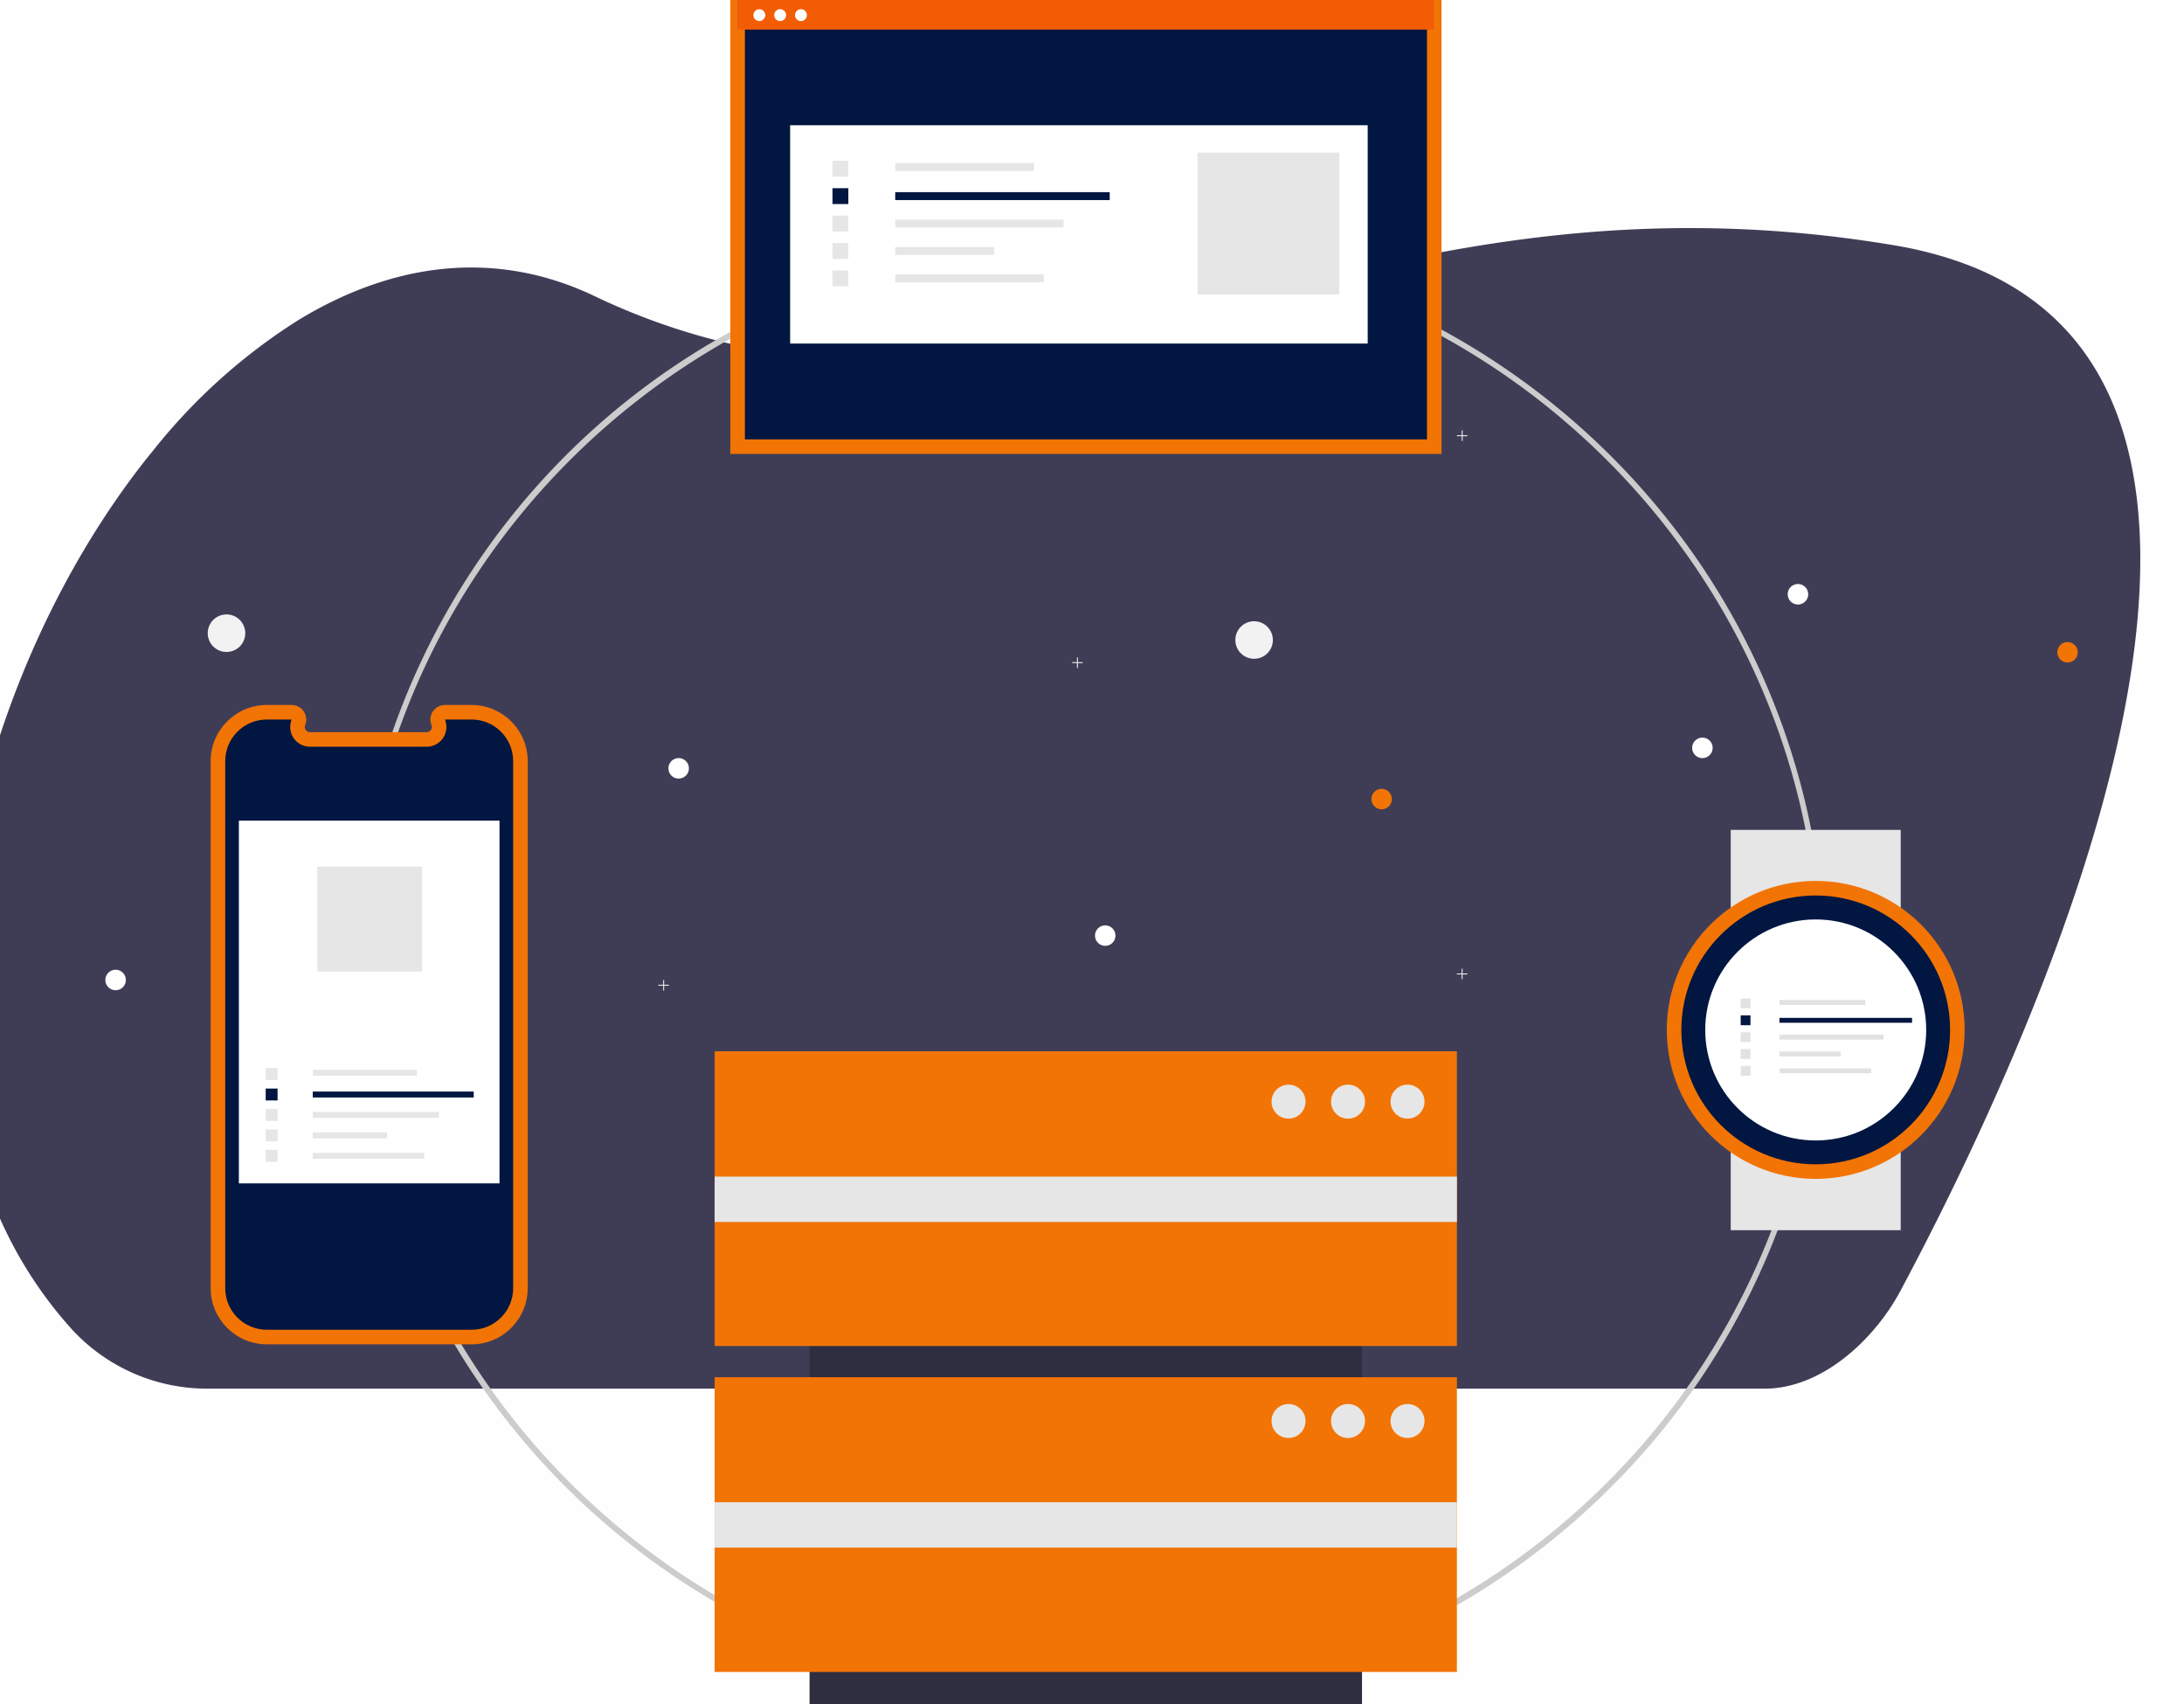 <svg xmlns="http://www.w3.org/2000/svg" xmlns:xlink="http://www.w3.org/1999/xlink" width="300" height="234" viewBox="0 0 300 234"><defs><filter id="a" x="-24" y="13.313" width="336" height="195.375" filterUnits="userSpaceOnUse"><feOffset dx="-6" dy="-6" input="SourceAlpha"/><feGaussianBlur stdDeviation="6" result="b"/><feFlood flood-opacity="0.161"/><feComposite operator="in" in2="b"/><feComposite in="SourceGraphic"/></filter><clipPath id="d"><rect width="300" height="234"/></clipPath></defs><g id="c" clip-path="url(#d)"><g transform="translate(-170 -560)"><rect width="300" height="233.625" transform="translate(170 560)" fill="#f7f7f7" opacity="0.1"/><g transform="translate(170 597.313)"><g transform="matrix(1, 0, 0, 1, 0, -37.31)" filter="url(#a)"><path d="M356.358,298.992q-.5,1.079-1,2.129-.778,1.631-1.536,3.2c-.225.463-.449.918-.668,1.372-2.478,5.054-4.791,9.525-6.756,13.2-3.632,6.785-10.788,13.347-18.492,13.427H120.484l-6.39,0a25.393,25.393,0,0,1-3.109-.155h0c-.351-.04-.7-.086-1.052-.141A25.187,25.187,0,0,1,95.156,324.1a57.383,57.383,0,0,1-11.628-19.78q-.556-1.579-1.037-3.2c-8.877-29.96,1.945-68.614,21.421-94.481q1.224-1.622,2.489-3.164l.02-.023a79.781,79.781,0,0,1,19.859-17.835c12.677-7.741,26.722-9.922,40.537-3.423A90.789,90.789,0,0,0,200,190.983c1.069.069,2.138.121,3.2.152,24.267.762,47.011-7.968,73.718-13.6,1.063-.224,2.129-.446,3.2-.656,19.053-3.786,40.188-5.782,65.323-1.585a54.554,54.554,0,0,1,7.71,1.841q1.662.535,3.2,1.151c12,4.873,18.54,13.877,21.32,25.159q.395,1.571.683,3.2C383.29,233.776,368.853,272.271,356.358,298.992Z" transform="translate(-79.35 -135.63)" fill="#3f3d56"/></g><ellipse cx="2.578" cy="2.578" rx="2.578" ry="2.578" transform="translate(28.535 47.062)" fill="#f2f2f2"/><ellipse cx="2.578" cy="2.578" rx="2.578" ry="2.578" transform="translate(169.688 47.999)" fill="#f2f2f2"/><ellipse cx="1.406" cy="1.406" rx="1.406" ry="1.406" transform="translate(282.598 50.856)" fill="#f27405"/><ellipse cx="1.406" cy="1.406" rx="1.406" ry="1.406" transform="translate(150.41 89.762)" fill="#fff"/><path d="M1.406,0A1.406,1.406,0,1,0,2.812,1.406,1.406,1.406,0,0,0,1.406,0Z" transform="translate(245.566 42.887)" fill="#fff"/><path d="M1.406,0A1.406,1.406,0,1,0,2.812,1.406,1.406,1.406,0,0,0,1.406,0Z" transform="translate(232.441 63.981)" fill="#fff"/><path d="M1.406,0A1.406,1.406,0,1,0,2.812,1.406,1.406,1.406,0,0,0,1.406,0Z" transform="translate(91.816 66.793)" fill="#fff"/><path d="M1.406,0A1.406,1.406,0,1,0,2.812,1.406,1.406,1.406,0,0,0,1.406,0Z" transform="translate(14.473 95.856)" fill="#fff"/><ellipse cx="1.406" cy="1.406" rx="1.406" ry="1.406" transform="translate(188.379 71.012)" fill="#f27405"/><ellipse cx="1.406" cy="1.406" rx="1.406" ry="1.406" transform="translate(106.348 120.7)" fill="#f27405"/><ellipse cx="1.406" cy="1.406" rx="1.406" ry="1.406" transform="translate(41.66 83.2)" fill="#f27405"/><path d="M444.448,535.288h-.659v.659h-.129v-.659H443v-.129h.659V534.5h.129v.659h.659Z" transform="translate(-308.032 -396.458)" fill="#f2f2f2"/><path d="M444.448,535.288h-.659v.659h-.129v-.659H443v-.129h.659V534.5h.129v.659h.659Z" transform="translate(-242.875 -512.708)" fill="#f2f2f2"/><path d="M444.448,535.288h-.659v.659h-.129v-.659H443v-.129h.659V534.5h.129v.659h.659Z" transform="translate(-352.563 -437.239)" fill="#f2f2f2"/><path d="M478.448,351.288h-.659v.659h-.129v-.659H477v-.129h.659V350.5h.129v.659h.659Z" transform="translate(-329.726 -297.543)" fill="#f2f2f2"/><path d="M624.448,312.288h-.659v.659h-.129v-.659H623v-.129h.659V311.5h.129v.659h.659Z" transform="translate(-422.883 -215.792)" fill="#f2f2f2"/></g><path d="M442.064,380.154c-48.283,0-89.842-33.851-99.262-80.851a100.293,100.293,0,0,1,60.532-112.4,101.635,101.635,0,0,1,122.88,37,99.883,99.883,0,0,1-12.586,126.832,100.932,100.932,0,0,1-71.564,29.42Zm0-200.122c-55.376,0-100.428,44.714-100.428,99.675s45.052,99.675,100.428,99.675,100.429-44.714,100.429-99.675S497.44,180.032,442.064,180.032Z" transform="translate(-122.554 413.694)" fill="#ccc"/><rect width="86.935" height="75.886" transform="translate(357.089 707.065) rotate(90)" fill="#2f2e41"/><rect width="101.96" height="40.473" transform="translate(268.165 704.365)" fill="#f27405"/><rect width="101.96" height="40.473" transform="translate(268.165 749.125)" fill="#f27405"/><rect width="101.96" height="6.227" transform="translate(268.165 721.576)" fill="#e6e6e6"/><rect width="101.96" height="6.227" transform="translate(268.165 766.292)" fill="#e6e6e6"/><ellipse cx="2.335" cy="2.335" rx="2.335" ry="2.335" transform="translate(344.662 708.949)" fill="#e6e6e6"/><ellipse cx="2.335" cy="2.335" rx="2.335" ry="2.335" transform="translate(352.835 708.949)" fill="#e6e6e6"/><ellipse cx="2.335" cy="2.335" rx="2.335" ry="2.335" transform="translate(361.007 708.949)" fill="#e6e6e6"/><ellipse cx="2.335" cy="2.335" rx="2.335" ry="2.335" transform="translate(344.662 752.802)" fill="#e6e6e6"/><ellipse cx="2.335" cy="2.335" rx="2.335" ry="2.335" transform="translate(352.835 752.802)" fill="#e6e6e6"/><ellipse cx="2.335" cy="2.335" rx="2.335" ry="2.335" transform="translate(361.007 752.802)" fill="#e6e6e6"/><g transform="translate(-95.312 307.819)" fill="#011640" stroke-linecap="round" stroke-linejoin="round"><path d="M 330.091 435.789 L 330.091 435.789 L 330.091 435.789 L 301.962 435.789 C 298.261 435.789 295.25 432.779 295.25 429.079 L 295.25 356.699 C 295.251 352.999 298.261 349.989 301.961 349.989 L 305.374 349.989 L 306.86 349.989 L 306.3 351.365 C 306.085 351.895 306.147 352.494 306.466 352.968 C 306.784 353.443 307.316 353.726 307.887 353.727 L 323.923 353.727 C 324.493 353.726 325.024 353.443 325.343 352.968 C 325.662 352.494 325.724 351.895 325.508 351.365 L 324.949 349.989 L 326.435 349.989 L 330.09 349.989 C 333.788 349.989 336.798 352.998 336.8 356.697 L 336.8 429.079 C 336.8 432.778 333.79 435.788 330.091 435.789 Z" stroke="none"/><path d="M 301.961 350.989 C 298.808 350.989 296.25 353.545 296.25 356.699 L 296.25 429.079 C 296.25 432.233 298.807 434.789 301.962 434.789 L 330.091 434.789 C 333.244 434.788 335.8 432.232 335.8 429.079 L 335.8 356.699 L 335.8 356.698 C 335.799 353.544 333.242 350.989 330.09 350.989 L 326.435 350.989 C 326.775 351.825 326.677 352.776 326.173 353.526 C 325.669 354.276 324.826 354.726 323.923 354.727 L 307.886 354.727 C 306.983 354.726 306.139 354.276 305.635 353.526 C 305.132 352.776 305.034 351.825 305.374 350.989 L 301.962 350.989 C 301.961 350.989 301.961 350.989 301.961 350.989 M 301.961 348.989 L 301.962 348.989 L 305.374 348.989 C 306.04 348.989 306.662 349.32 307.033 349.872 C 307.405 350.424 307.477 351.125 307.227 351.742 C 307.137 351.963 307.163 352.213 307.296 352.411 C 307.428 352.608 307.65 352.727 307.888 352.727 L 323.923 352.727 C 324.159 352.727 324.38 352.608 324.513 352.411 C 324.646 352.213 324.672 351.963 324.582 351.742 C 324.331 351.125 324.404 350.424 324.775 349.872 C 325.147 349.32 325.769 348.989 326.435 348.989 L 330.09 348.989 C 334.339 348.989 337.798 352.447 337.8 356.697 L 337.8 429.079 C 337.8 433.329 334.342 436.788 330.092 436.789 L 301.962 436.789 C 297.71 436.789 294.25 433.331 294.25 429.079 L 294.25 356.699 C 294.251 352.447 297.71 348.989 301.961 348.989 Z" stroke="none" fill="#f27405"/></g><rect width="35.803" height="49.813" transform="translate(202.811 672.693)" fill="#fff"/><rect width="14.29" height="0.817" transform="translate(212.977 706.914)" fill="#e6e6e6"/><rect width="22.111" height="0.817" transform="translate(212.962 709.894)" fill="#011640"/><rect width="17.352" height="0.817" transform="translate(212.962 712.701)" fill="#e6e6e6"/><rect width="10.207" height="0.817" transform="translate(212.962 715.508)" fill="#e6e6e6"/><rect width="15.311" height="0.817" transform="translate(212.962 718.314)" fill="#e6e6e6"/><rect width="1.633" height="1.633" transform="translate(206.496 706.678)" fill="#e6e6e6"/><rect width="1.633" height="1.633" transform="translate(206.496 709.485)" fill="#011640"/><rect width="1.633" height="1.633" transform="translate(206.496 712.292)" fill="#e6e6e6"/><rect width="1.633" height="1.633" transform="translate(206.496 715.099)" fill="#e6e6e6"/><rect width="1.633" height="1.633" transform="translate(206.496 717.906)" fill="#e6e6e6"/><rect width="14.398" height="14.398" transform="translate(213.586 679.02)" fill="#e6e6e6"/><rect width="95.689" height="61.283" transform="translate(271.322 560.054)" fill="#011640" stroke="#f27405" stroke-width="2"/><rect width="79.335" height="29.979" transform="translate(278.535 577.199)" fill="#fff"/><rect width="19.04" height="1.088" transform="translate(292.989 582.393)" fill="#e6e6e6"/><rect width="29.462" height="1.088" transform="translate(292.971 586.388)" fill="#011640"/><rect width="23.121" height="1.088" transform="translate(292.971 590.152)" fill="#e6e6e6"/><rect width="13.6" height="1.088" transform="translate(292.971 593.916)" fill="#e6e6e6"/><rect width="20.4" height="1.088" transform="translate(292.971 597.679)" fill="#e6e6e6"/><rect width="2.176" height="2.176" transform="translate(284.355 582.08)" fill="#e6e6e6"/><rect width="2.176" height="2.176" transform="translate(284.355 585.844)" fill="#011640"/><rect width="2.176" height="2.176" transform="translate(284.355 589.608)" fill="#e6e6e6"/><rect width="2.176" height="2.176" transform="translate(284.355 593.372)" fill="#e6e6e6"/><rect width="2.176" height="2.176" transform="translate(284.355 597.136)" fill="#e6e6e6"/><rect width="19.481" height="19.481" transform="translate(334.496 580.955)" fill="#e6e6e6"/><rect width="95.689" height="4.065" transform="translate(271.281 560)" fill="#f25c05"/><ellipse cx="0.816" cy="0.816" rx="0.816" ry="0.816" transform="translate(273.486 561.263)" fill="#fff"/><ellipse cx="0.816" cy="0.816" rx="0.816" ry="0.816" transform="translate(276.346 561.263)" fill="#fff"/><ellipse cx="0.816" cy="0.816" rx="0.816" ry="0.816" transform="translate(279.205 561.263)" fill="#fff"/><rect width="23.35" height="12.064" transform="translate(407.737 673.964)" fill="#e6e6e6"/><rect width="23.35" height="12.064" transform="translate(407.737 716.872)" fill="#e6e6e6"/><ellipse cx="19.458" cy="19.458" rx="19.458" ry="19.458" transform="translate(399.954 681.972)" fill="#011640" stroke="#f27405" stroke-width="2"/><ellipse cx="15.177" cy="15.177" rx="15.177" ry="15.177" transform="translate(404.235 686.26)" fill="#fff"/><rect width="11.771" height="0.673" transform="translate(414.442 697.323)" fill="#e2e2e2"/><rect width="18.213" height="0.673" transform="translate(414.43 699.777)" fill="#011640"/><rect width="14.293" height="0.673" transform="translate(414.43 702.09)" fill="#e2e2e2"/><rect width="8.408" height="0.673" transform="translate(414.43 704.401)" fill="#e2e2e2"/><rect width="12.612" height="0.673" transform="translate(414.43 706.713)" fill="#e2e2e2"/><rect width="1.345" height="1.345" transform="translate(409.104 697.129)" fill="#e2e2e2"/><rect width="1.345" height="1.345" transform="translate(409.104 699.44)" fill="#011640"/><rect width="1.345" height="1.345" transform="translate(409.104 701.753)" fill="#e2e2e2"/><rect width="1.345" height="1.345" transform="translate(409.104 704.065)" fill="#e2e2e2"/><rect width="1.345" height="1.345" transform="translate(409.104 706.377)" fill="#e2e2e2"/></g></g></svg>